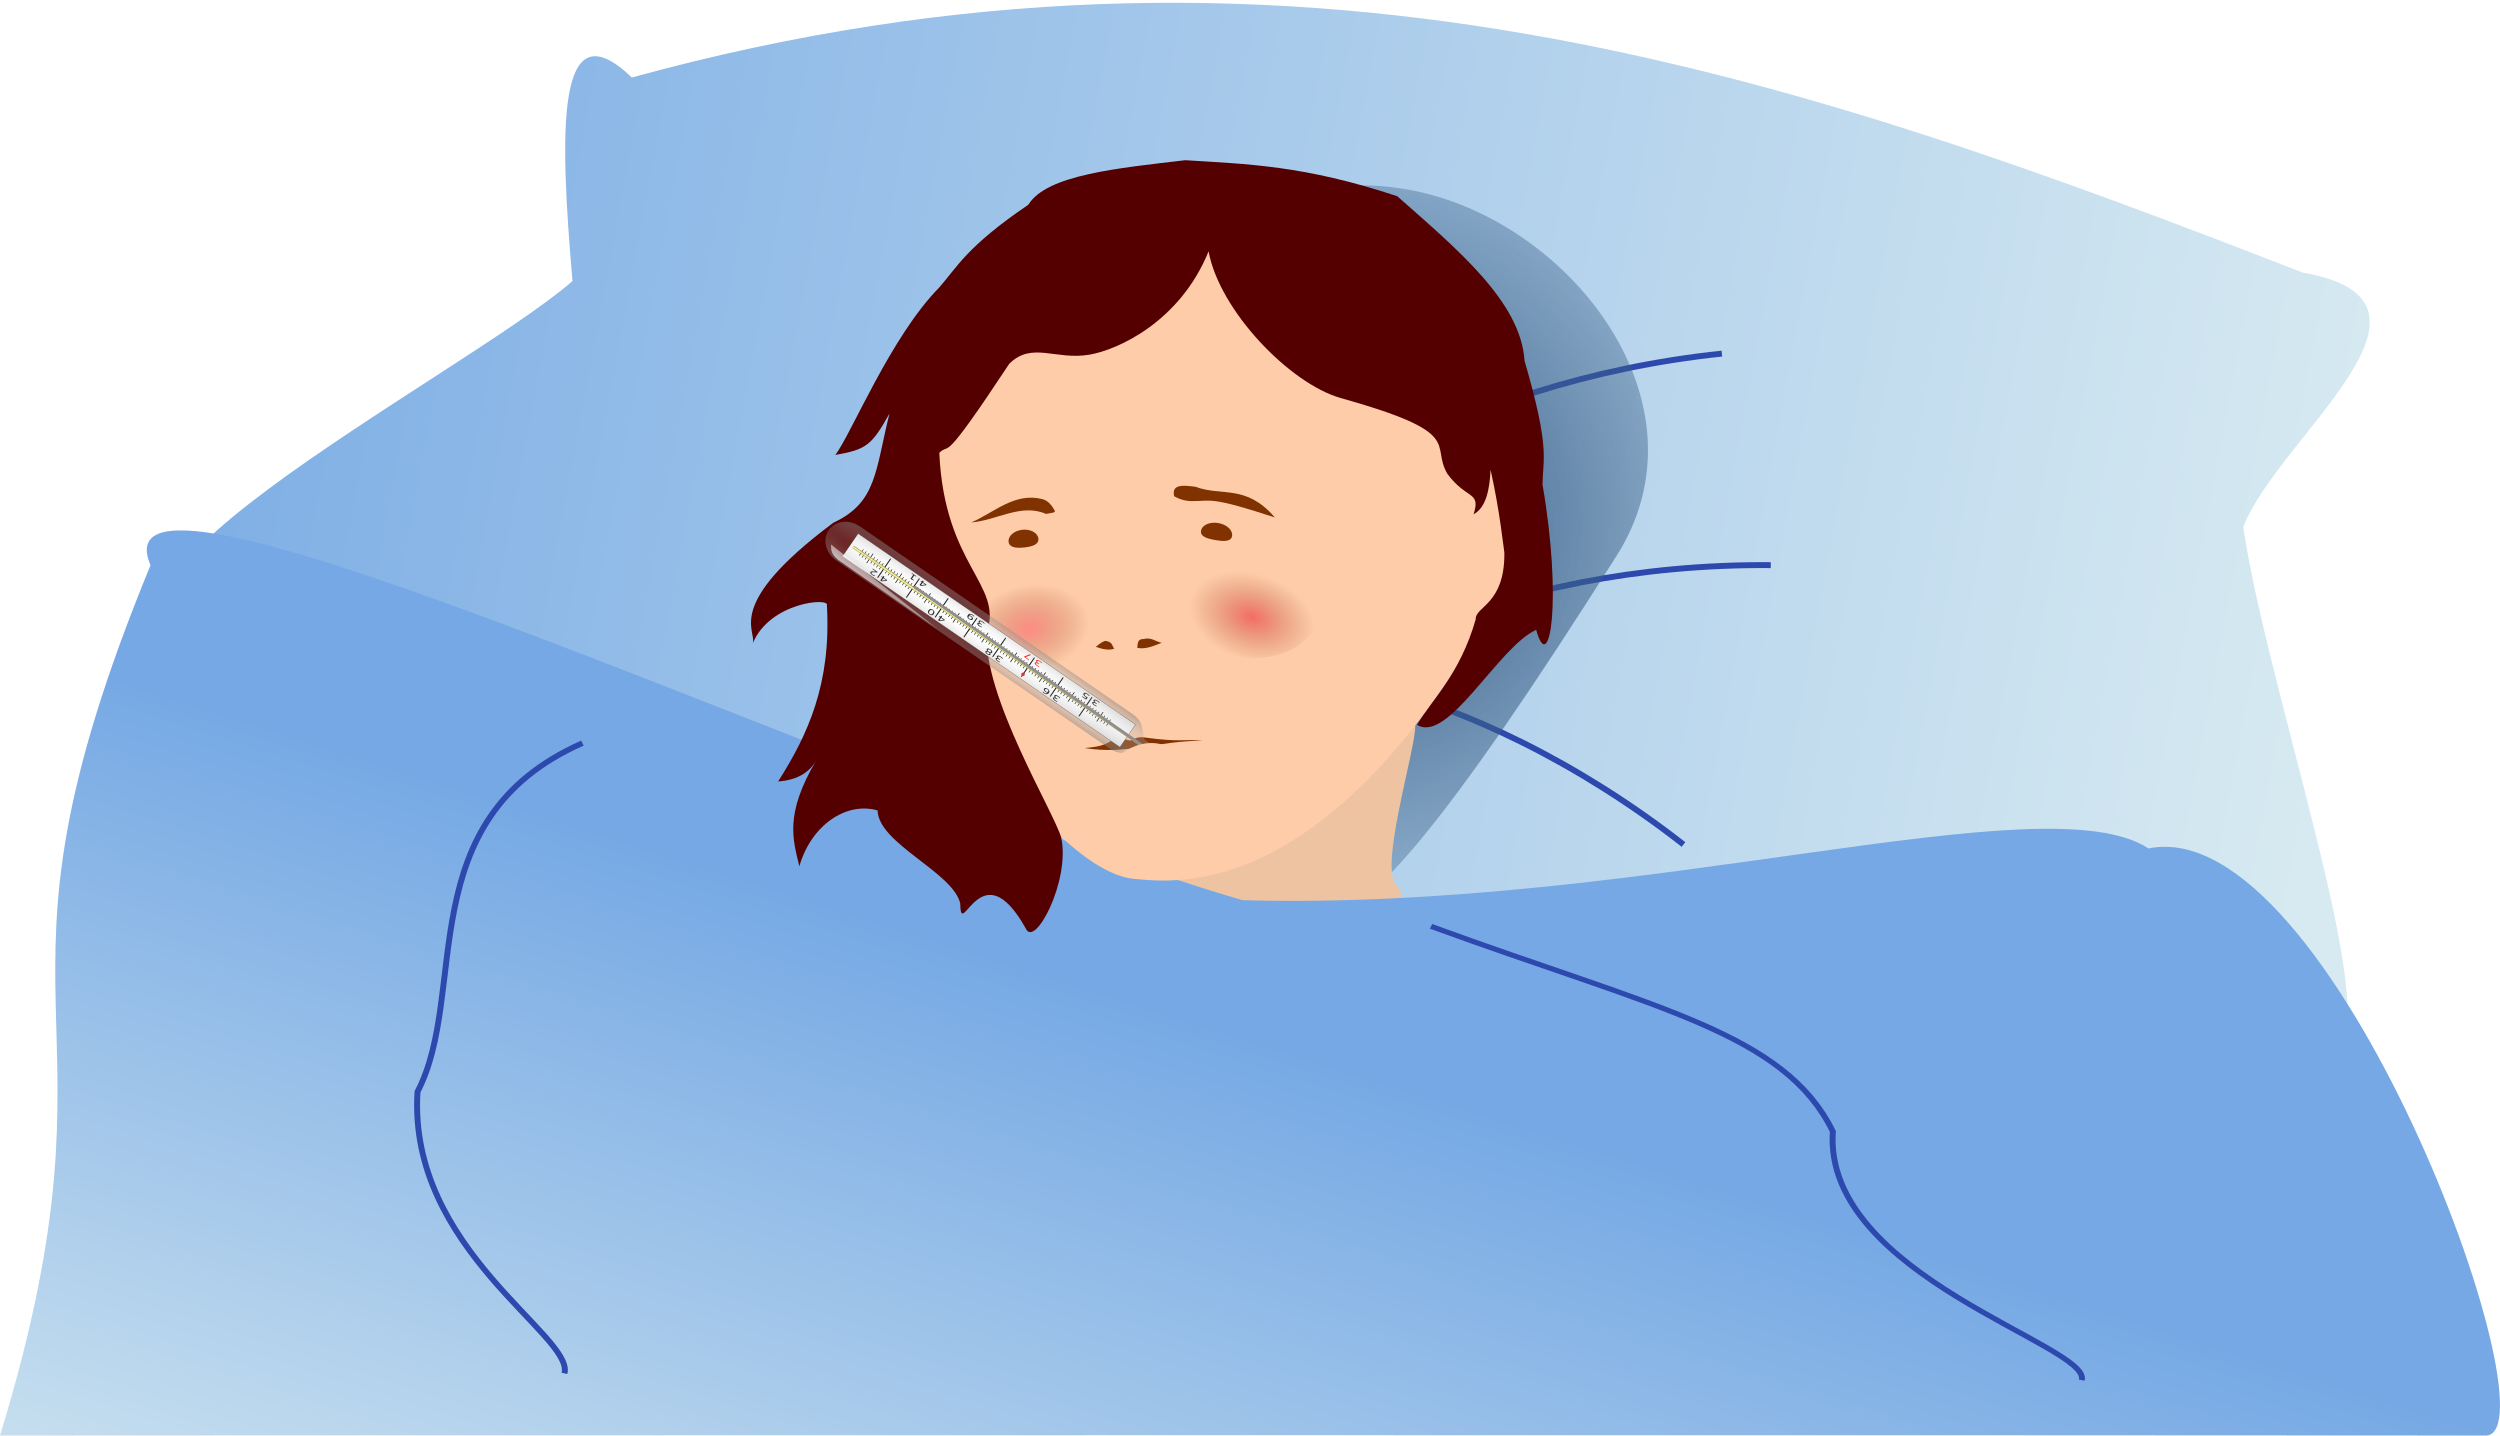 <?xml version="1.0" encoding="UTF-8" standalone="no"?>
<svg viewBox="0 0 421.097 241.801" xmlns="http://www.w3.org/2000/svg" xmlns:xlink="http://www.w3.org/1999/xlink">
<defs>
<filter id="filter5421">
<feGaussianBlur stdDeviation="1.661"/>
</filter>
<filter height="1.746" id="filter3982" width="1.636" x="-.318" y="-.373">
<feGaussianBlur stdDeviation="3.297"/>
</filter>
<filter height="2.419" id="filter3994" width="2.04" x="-.52" y="-.709">
<feGaussianBlur stdDeviation="4.814"/>
</filter>
<filter height="1.505" id="filter4578" width="1.628" x="-.314" y="-.253">
<feGaussianBlur stdDeviation="13.005"/>
</filter>
<filter height="1.259" id="filter4604" width="1.232" x="-.116" y="-.129">
<feGaussianBlur stdDeviation="4.249"/>
</filter>
<linearGradient id="linearGradient4484">
<stop offset="0" stop-color="#75a8e4"/>
<stop offset="1" stop-color="#d7eaf1"/>
</linearGradient>
<linearGradient gradientUnits="userSpaceOnUse" id="linearGradient5419" x1="1363.285" x2="1444.092" y1="-676.4" y2="-493.835">
<stop offset="0" stop-color="#fff"/>
<stop offset="1" stop-color="#fff" stop-opacity="0"/>
</linearGradient>
<linearGradient gradientUnits="userSpaceOnUse" id="linearGradient5407" x1="858.474" x2="907.537">
<stop offset="0" stop-color="#8c8c8c"/>
<stop offset=".445" stop-color="#ccc"/>
<stop offset=".63" stop-color="#4c4c4c"/>
<stop offset=".837" stop-color="#e8e8e8"/>
<stop offset="1" stop-color="#7f7f7f"/>
</linearGradient>
<linearGradient gradientUnits="userSpaceOnUse" id="linearGradient5405" x1="878.693" x2="888.693">
<stop offset="0" stop-color="#a7a700"/>
<stop offset=".5" stop-color="#ffffc1" stop-opacity=".817"/>
<stop offset="1" stop-color="#848400"/>
</linearGradient>
<linearGradient gradientUnits="userSpaceOnUse" id="linearGradient4490" x1="-51.23" x2="347.509" xlink:href="#linearGradient4484" y1="346.33" y2="420.576"/>
<linearGradient gradientUnits="userSpaceOnUse" id="linearGradient4506" x1="122.335" x2="75.008" xlink:href="#linearGradient4484" y1="493.865" y2="642.862"/>
<radialGradient cx="123.554" cy="442.15" gradientTransform="matrix(1.562,-.323,.234,1.133,-172.413,-19.017)" gradientUnits="userSpaceOnUse" id="radialGradient3886" r="6.377">
<stop offset="0" stop-color="#ff4d5f" stop-opacity=".502"/>
<stop offset="1" stop-color="#803300" stop-opacity="0"/>
</radialGradient>
<radialGradient cx="144.309" cy="446.061" gradientTransform="matrix(1.627,.535,-.36,1.096,83.516,-126.058)" gradientUnits="userSpaceOnUse" id="radialGradient3886-9" r="6.377">
<stop offset="0" stop-color="#e80017" stop-opacity=".47"/>
<stop offset="1" stop-color="#803300" stop-opacity="0"/>
</radialGradient>
<radialGradient cx="377.844" cy="-39.721" gradientTransform="matrix(2.239,1.99478e-7,-3.68297e-6,37.274,37.837,1061.81)" gradientUnits="userSpaceOnUse" id="radialGradient5409" r="75">
<stop offset="0" stop-color="#fff" stop-opacity="0"/>
<stop offset="1"/>
</radialGradient>
<radialGradient cx="185.713" cy="424.021" gradientTransform="matrix(1.272,.013,-.014,1.403,-46.482,-168.538)" gradientUnits="userSpaceOnUse" id="radialGradient4564" r="65.11">
<stop offset="0" stop-color="#395e86"/>
<stop offset="1" stop-color="#395e86" stop-opacity="0"/>
</radialGradient>
</defs>
<g transform="translate(52.143,-332.163)">
<path d="m-12.143,440.934c-42.707-4.701 37.818-45.231 56.429-61.429-2.173-25.194-2.833-46.606 10-34.286 110.872-30.484 196.685-.112 281.429,32.857 28.052,4.87-4.279,27.855-10,42.857 4.431,31.045 31.158,103.898 8.571,84.286-126.117,6.921-243.158-2.668-346.429-64.286z" fill="url(#linearGradient4490)"/>
<path d="m244.509,445.008c-44.118,4.629-83.004,27.156-74.751,46.972" fill="none" filter="url(#filter4604)" stroke="#2d49ae" transform="matrix(.719,.695,-.695,.719,364.9,-15.486)"/>
<path d="m243.498,422.785c-44.118,4.629-83.004,27.156-74.751,46.972" fill="none" filter="url(#filter4604)" stroke="#2d49ae" transform="matrix(.994,.113,-.113,.994,51.863,-20.409)"/>
<path d="m237.891,391.722c-44.118,4.629-83.004,27.156-74.751,46.972" fill="none" filter="url(#filter4604)" stroke="#2d49ae"/>
<path d="m223.029,433.84c-27.905,45.119-41.636,61.884-49.317,61.184-13.296-1.16-51.644-52.808-43.926-81.372 7.648-28.304 34.506-46.776 60.254-41.201s48.722,35.952 32.989,61.39z" fill="url(#radialGradient4564)" filter="url(#filter4578)" transform="matrix(1.023,0,0,1,-7.988,-8.081)"/>
<path d="m164.107,466.112c.54,2.754-20.482.341-23.75,2.143 3.611,4.05-12.071,11.34 3.571,16.25 17.541,12.198 30.017,2.58 42.321,5.179l-2.857-8.214c-3.747-1.643 2.977-23.168 2.857-27.143-12.976-1.52-9.167,18.034-22.143,11.786z" fill="#eec3a2"/>
<path d="m-52.143,573.964c22.63-73.921-6.053-70.323 25.357-146.602-10.992-25.378 123.52,38.867 183.929,56.429 67.818,1.882 135.075-20.159 152.609-8.718 30.905-6.275 68.781,97.484 56.999,98.891-74.055-.094-385.179-.045-418.894,0z" fill="url(#linearGradient4506)"/>
<path d="m200.436,432.704c-28.478,51.014-53.831,48.269-61.67,47.477-13.569-1.312-41.365-38.007-33.488-70.304 7.805-32.002 35.214-52.888 61.491-46.584s49.722,40.649 33.666,69.411z" fill="#fca"/>
<path d="m151.429,374.505c-4.831,11.888-15.336,16.601-20.087,17.403-5.706.964-9.658-2.258-13.485,1.526-11.748,17.795-9.725,13.056-11.786,15 .863,19.115 10.737,22.043 8.036,30.179-.863,10.539 11.336,30.412 12.5,34.643 1.561,7.261-4.484,18.721-5.975,15.283-7.572-13.519-10.969,2.389-11.026-4.167-1.16-5.283-13.805-10.092-13.929-15.704-5.283-1.511-11.18,2.472-13.178,9.408-1.078-4.502-2.533-8.735 2.857-17.857-1.206,2.127-3.318,3.349-6.429,3.571 4.926-7.752 8.971-16.362 8.214-29.643 .586-1.417-9.711-.546-12.5,6.429 .791-2.229-5.099-6.419 13.571-20.357 7.341-3.416 7.058-8.696 9.464-18.393-2.984,5.342-3.904,6.061-9.107,6.964 2.712-3.608 9.329-19.93 17.5-28.214 2.958-3.354 4.585-6.864 15-13.929 3.088-5.043 15.03-6.15 26.429-7.5 10.265.657 19.936.82 35.714,6.071 10.143,8.962 20.807,17.796 21.436,27.709 4.373,15.042 3.069,16.412 3.028,20.862 3.371,19.493 1.191,32.547-1.071,24.464-6.371,2.867-14.845,19.272-20.054,15.996 2.46-4.199 7.217-8.484 9.876-17.782-.119-2.153 4.94-2.482 4.821-11.25-.181-1.022-.734-6.811-2.321-13.929-.161,3.489-.802,6.378-2.857,7.5 1.246-3.947-1.145-2.398-4.408-6.796-2.976-5.025 3.276-6.837-18.016-12.796-8.497-2.415-20.378-14.671-22.219-24.694z" fill="#500"/>
<path d="m111.459,420.158c3.871-1.661 7.293-5.113 11.964-3.929 .877.222 1.486.952 1.786,1.429 .446.768.738.773-1.161,1.071-4.167-1.844-8.423,1.133-12.589,1.429z" fill="#803300"/>
<path d="m145.635,415.755c-.492-2.065 1.5-1.872 3.571-1.607 4.46,1.691 8.489-.508 13.393,5.179-10.817-3.571-10.751-2.751-13.571-2.768-1.131.068-2.262-.157-3.393-.804z" fill="#803300"/>
<path d="m155.384,422.454c-.164.962-1.363.926-2.806.68s-2.586-.611-2.421-1.573 1.468-1.543 2.912-1.296 2.48,1.227 2.316,2.189z" fill="#803300"/>
<path d="m122.763,422.891c.101.971-.997,1.343-2.384,1.487s-2.538.008-2.64-.963 .941-1.876 2.328-2.02 2.594.525 2.695,1.496z" fill="#803300"/>
<path d="m139.423,441.297c.056-.627-.016-1.548 1.066-1.5 1.265-.356 2.078.472 3.049.636-1.314.494-2.588,1.136-4.115.864z" fill="#803300"/>
<path d="m132.433,441.113c.745-.607 1.393-1.059 1.715-.995 1.162.216 1.003.848 1.395,1.306-.816.311-1.891.135-3.109-.311z" fill="#803300"/>
<path d="m130.536,458.166c3.324-.317 3.369-.6 5.536-1.786 1.54.489 1.553.284 2.143.536 1.099-.607 1.786-.64 2.411-.536 6.195.845 6.637.238 9.821.536-7.957.082-12.604,2.41-19.911,1.25z" fill="#803300"/>
<path d="m169.201,438.758c0,4.498-4.975,8.144-11.112,8.144s-11.112-3.646-11.112-8.144 4.975-8.144 11.112-8.144 11.112,3.646 11.112,8.144z" fill="url(#radialGradient3886-9)" filter="url(#filter3994)" transform="translate(1.01,-3.894)"/>
<path d="m135.36,440.967c0,5.858-5.568,10.607-12.438,10.607s-12.438-4.749-12.438-10.607 5.568-10.607 12.438-10.607 12.438,4.749 12.438,10.607z" fill="url(#radialGradient3886)" filter="url(#filter3982)" transform="translate(-2.758,-4.041)"/>
<g transform="matrix(-.02,-.042,.042,-.02,145.405,475.322)">
<g transform="matrix(.5,.866,-.866,.5,247.652,-877.419)">
<g transform="matrix(0,-1,1,0,-753.881,357.26)">
<path d="m1587.572-1292.182h100v1219.616h-100z" fill="#fff" stroke="#000" stroke-width=".954" transform="matrix(0,1,-1,0,0,0)"/>
<path d="m258.522,1597.147v80.851" fill="none" stroke="#000" stroke-linecap="round" stroke-linejoin="round" stroke-width="3.852"/>
<path d="m384.926,1597.147v80.851" fill="none" stroke="#000" stroke-linecap="round" stroke-linejoin="round" stroke-width="3.852"/>
<path d="m511.329,1597.147v80.851" stroke="#000" stroke-linecap="round" stroke-linejoin="round" stroke-width="3.852"/>
<path d="m637.732,1597.147v80.851" fill="none" stroke="#000" stroke-linecap="round" stroke-linejoin="round" stroke-width="3.852"/>
<path d="m764.136,1597.147v80.851" fill="none" stroke="#000" stroke-linecap="round" stroke-linejoin="round" stroke-width="3.852"/>
<path d="m890.539,1597.147v80.851" fill="none" stroke="#000" stroke-linecap="round" stroke-linejoin="round" stroke-width="3.852"/>
<path d="m1016.943,1597.147v80.851" fill="none" stroke="#000" stroke-linecap="round" stroke-linejoin="round" stroke-width="3.852"/>
<path d="m1143.346,1597.147v80.851" fill="none" stroke="#000" stroke-linecap="round" stroke-linejoin="round" stroke-width="3.852"/>
<path d="m271.067,1624.947v25.25" fill="none" stroke="#000" stroke-linecap="round" stroke-linejoin="round" stroke-width="2.153"/>
<path d="m397.471,1624.947v25.25" fill="none" stroke="#000" stroke-linecap="round" stroke-linejoin="round" stroke-width="2.153"/>
<path d="m523.874,1624.947v25.25" fill="none" stroke="#000" stroke-linecap="round" stroke-linejoin="round" stroke-width="2.153"/>
<path d="m650.277,1624.947v25.25" fill="none" stroke="#000" stroke-linecap="round" stroke-linejoin="round" stroke-width="2.153"/>
<path d="m776.681,1624.947v25.25" fill="none" stroke="#000" stroke-linecap="round" stroke-linejoin="round" stroke-width="2.153"/>
<path d="m903.084,1624.947v25.25" fill="none" stroke="#000" stroke-linecap="round" stroke-linejoin="round" stroke-width="2.153"/>
<path d="m1029.488,1624.947v25.25" fill="none" stroke="#000" stroke-linecap="round" stroke-linejoin="round" stroke-width="2.153"/>
<path d="m1155.891,1624.947v25.25" fill="none" stroke="#000" stroke-linecap="round" stroke-linejoin="round" stroke-width="2.153"/>
<path d="m157.209,1624.947v25.25" fill="none" stroke="#000" stroke-linecap="round" stroke-linejoin="round" stroke-width="2.153"/>
<path d="m283.612,1624.947v25.25" fill="none" stroke="#000" stroke-linecap="round" stroke-linejoin="round" stroke-width="2.153"/>
<path d="m410.016,1624.947v25.25" fill="none" stroke="#000" stroke-linecap="round" stroke-linejoin="round" stroke-width="2.153"/>
<path d="m536.419,1624.947v25.25" fill="none" stroke="#000" stroke-linecap="round" stroke-linejoin="round" stroke-width="2.153"/>
<path d="m662.822,1624.947v25.25" fill="none" stroke="#000" stroke-linecap="round" stroke-linejoin="round" stroke-width="2.153"/>
<path d="m789.226,1624.947v25.25" fill="none" stroke="#000" stroke-linecap="round" stroke-linejoin="round" stroke-width="2.153"/>
<path d="m915.629,1624.947v25.25" fill="none" stroke="#000" stroke-linecap="round" stroke-linejoin="round" stroke-width="2.153"/>
<path d="m1042.033,1624.947v25.25" fill="none" stroke="#000" stroke-linecap="round" stroke-linejoin="round" stroke-width="2.153"/>
<path d="m1168.436,1624.947v25.25" fill="none" stroke="#000" stroke-linecap="round" stroke-linejoin="round" stroke-width="2.153"/>
<path d="m169.754,1624.947v25.25" fill="none" stroke="#000" stroke-linecap="round" stroke-linejoin="round" stroke-width="2.153"/>
<path d="m296.157,1624.947v25.25" fill="none" stroke="#000" stroke-linecap="round" stroke-linejoin="round" stroke-width="2.153"/>
<path d="m422.56,1624.947v25.25" fill="none" stroke="#000" stroke-linecap="round" stroke-linejoin="round" stroke-width="2.153"/>
<path d="m548.964,1624.947v25.25" fill="none" stroke="#000" stroke-linecap="round" stroke-linejoin="round" stroke-width="2.153"/>
<path d="m675.367,1624.947v25.25" fill="none" stroke="#000" stroke-linecap="round" stroke-linejoin="round" stroke-width="2.153"/>
<path d="m801.771,1624.947v25.25" fill="none" stroke="#000" stroke-linecap="round" stroke-linejoin="round" stroke-width="2.153"/>
<path d="m928.174,1624.947v25.25" fill="none" stroke="#000" stroke-linecap="round" stroke-linejoin="round" stroke-width="2.153"/>
<path d="m1054.577,1624.947v25.25" fill="none" stroke="#000" stroke-linecap="round" stroke-linejoin="round" stroke-width="2.153"/>
<path d="m1180.981,1624.947v25.25" fill="none" stroke="#000" stroke-linecap="round" stroke-linejoin="round" stroke-width="2.153"/>
<path d="m182.299,1624.947v25.25" fill="none" stroke="#000" stroke-linecap="round" stroke-linejoin="round" stroke-width="2.153"/>
<path d="m308.702,1624.947v25.25" fill="none" stroke="#000" stroke-linecap="round" stroke-linejoin="round" stroke-width="2.153"/>
<path d="m435.105,1624.947v25.25" fill="none" stroke="#000" stroke-linecap="round" stroke-linejoin="round" stroke-width="2.153"/>
<path d="m561.509,1624.947v25.25" fill="none" stroke="#000" stroke-linecap="round" stroke-linejoin="round" stroke-width="2.153"/>
<path d="m687.912,1624.947v25.25" fill="none" stroke="#000" stroke-linecap="round" stroke-linejoin="round" stroke-width="2.153"/>
<path d="m814.316,1624.947v25.25" fill="none" stroke="#000" stroke-linecap="round" stroke-linejoin="round" stroke-width="2.153"/>
<path d="m940.719,1624.947v25.25" fill="none" stroke="#000" stroke-linecap="round" stroke-linejoin="round" stroke-width="2.153"/>
<path d="m1067.122,1624.947v25.25" fill="none" stroke="#000" stroke-linecap="round" stroke-linejoin="round" stroke-width="2.153"/>
<path d="m1193.526,1624.947v25.25" fill="none" stroke="#000" stroke-linecap="round" stroke-linejoin="round" stroke-width="2.153"/>
<path d="m194.844,1618.005v39.133" fill="none" stroke="#000" stroke-linecap="round" stroke-linejoin="round" stroke-width="2.68"/>
<path d="m321.247,1618.005v39.133" fill="none" stroke="#000" stroke-linecap="round" stroke-linejoin="round" stroke-width="2.68"/>
<path d="m447.65,1618.005v39.133" fill="none" stroke="#000" stroke-linecap="round" stroke-linejoin="round" stroke-width="2.68"/>
<path d="m574.054,1618.005v39.133" fill="none" stroke="#000" stroke-linecap="round" stroke-linejoin="round" stroke-width="2.68"/>
<path d="m700.457,1618.005v39.133" fill="none" stroke="#000" stroke-linecap="round" stroke-linejoin="round" stroke-width="2.68"/>
<path d="m826.861,1618.005v39.133" fill="none" stroke="#000" stroke-linecap="round" stroke-linejoin="round" stroke-width="2.68"/>
<path d="m953.264,1618.005v39.133" fill="none" stroke="#000" stroke-linecap="round" stroke-linejoin="round" stroke-width="2.68"/>
<path d="m1079.667,1618.005v39.133" fill="none" stroke="#000" stroke-linecap="round" stroke-linejoin="round" stroke-width="2.68"/>
<path d="m1206.071,1618.005v39.133" fill="none" stroke="#000" stroke-linecap="round" stroke-linejoin="round" stroke-width="2.68"/>
<path d="m207.388,1624.947v25.25" fill="none" stroke="#000" stroke-linecap="round" stroke-linejoin="round" stroke-width="2.153"/>
<path d="m333.792,1624.947v25.25" fill="none" stroke="#000" stroke-linecap="round" stroke-linejoin="round" stroke-width="2.153"/>
<path d="m460.195,1624.947v25.25" fill="none" stroke="#000" stroke-linecap="round" stroke-linejoin="round" stroke-width="2.153"/>
<path d="m586.599,1624.947v25.25" fill="none" stroke="#000" stroke-linecap="round" stroke-linejoin="round" stroke-width="2.153"/>
<path d="m713.002,1624.947v25.25" fill="none" stroke="#000" stroke-linecap="round" stroke-linejoin="round" stroke-width="2.153"/>
<path d="m839.405,1624.947v25.25" fill="none" stroke="#000" stroke-linecap="round" stroke-linejoin="round" stroke-width="2.153"/>
<path d="m965.809,1624.947v25.25" fill="none" stroke="#000" stroke-linecap="round" stroke-linejoin="round" stroke-width="2.153"/>
<path d="m1092.212,1624.947v25.25" fill="none" stroke="#000" stroke-linecap="round" stroke-linejoin="round" stroke-width="2.153"/>
<path d="m1218.616,1624.947v25.25" fill="none" stroke="#000" stroke-linecap="round" stroke-linejoin="round" stroke-width="2.153"/>
<path d="m219.933,1624.947v25.25" fill="none" stroke="#000" stroke-linecap="round" stroke-linejoin="round" stroke-width="2.153"/>
<path d="m346.337,1624.947v25.25" fill="none" stroke="#000" stroke-linecap="round" stroke-linejoin="round" stroke-width="2.153"/>
<path d="m472.74,1624.947v25.25" fill="none" stroke="#000" stroke-linecap="round" stroke-linejoin="round" stroke-width="2.153"/>
<path d="m599.144,1624.947v25.25" fill="none" stroke="#000" stroke-linecap="round" stroke-linejoin="round" stroke-width="2.153"/>
<path d="m725.547,1624.947v25.25" fill="none" stroke="#000" stroke-linecap="round" stroke-linejoin="round" stroke-width="2.153"/>
<path d="m851.95,1624.947v25.25" fill="none" stroke="#000" stroke-linecap="round" stroke-linejoin="round" stroke-width="2.153"/>
<path d="m978.354,1624.947v25.25" fill="none" stroke="#000" stroke-linecap="round" stroke-linejoin="round" stroke-width="2.153"/>
<path d="m1104.757,1624.947v25.25" fill="none" stroke="#000" stroke-linecap="round" stroke-linejoin="round" stroke-width="2.153"/>
<path d="m1231.16,1624.947v25.25" fill="none" stroke="#000" stroke-linecap="round" stroke-linejoin="round" stroke-width="2.153"/>
<path d="m232.478,1624.947v25.25" fill="none" stroke="#000" stroke-linecap="round" stroke-linejoin="round" stroke-width="2.153"/>
<path d="m358.882,1624.947v25.25" fill="none" stroke="#000" stroke-linecap="round" stroke-linejoin="round" stroke-width="2.153"/>
<path d="m485.285,1624.947v25.25" fill="none" stroke="#000" stroke-linecap="round" stroke-linejoin="round" stroke-width="2.153"/>
<path d="m611.688,1624.947v25.25" fill="none" stroke="#000" stroke-linecap="round" stroke-linejoin="round" stroke-width="2.153"/>
<path d="m738.092,1624.947v25.25" fill="none" stroke="#000" stroke-linecap="round" stroke-linejoin="round" stroke-width="2.153"/>
<path d="m864.495,1624.947v25.25" fill="none" stroke="#000" stroke-linecap="round" stroke-linejoin="round" stroke-width="2.153"/>
<path d="m990.899,1624.947v25.25" fill="none" stroke="#000" stroke-linecap="round" stroke-linejoin="round" stroke-width="2.153"/>
<path d="m1117.302,1624.947v25.25" fill="none" stroke="#000" stroke-linecap="round" stroke-linejoin="round" stroke-width="2.153"/>
<path d="m1243.705,1624.947v25.25" fill="none" stroke="#000" stroke-linecap="round" stroke-linejoin="round" stroke-width="2.153"/>
<path d="m245.023,1624.947v25.25" fill="none" stroke="#000" stroke-linecap="round" stroke-linejoin="round" stroke-width="2.153"/>
<path d="m371.427,1624.947v25.25" fill="none" stroke="#000" stroke-linecap="round" stroke-linejoin="round" stroke-width="2.153"/>
<path d="m497.83,1624.947v25.25" fill="none" stroke="#000" stroke-linecap="round" stroke-linejoin="round" stroke-width="2.153"/>
<path d="m624.233,1624.947v25.25" fill="none" stroke="#000" stroke-linecap="round" stroke-linejoin="round" stroke-width="2.153"/>
<path d="m750.637,1624.947v25.25" fill="none" stroke="#000" stroke-linecap="round" stroke-linejoin="round" stroke-width="2.153"/>
<path d="m877.04,1624.947v25.25" fill="none" stroke="#000" stroke-linecap="round" stroke-linejoin="round" stroke-width="2.153"/>
<path d="m1003.444,1624.947v25.25" fill="none" stroke="#000" stroke-linecap="round" stroke-linejoin="round" stroke-width="2.153"/>
<path d="m1129.847,1624.947v25.25" fill="none" stroke="#000" stroke-linecap="round" stroke-linejoin="round" stroke-width="2.153"/>
<g font-family="Sans" font-size="35.61" letter-spacing="0" transform="scale(1.3,.769)" word-spacing="0">
<path d="m185.189,2171.023c1.681.359 2.991,1.107 3.93,2.243 .951,1.136 1.426,2.539 1.426,4.208-2e-005,2.562-.881,4.544-2.643,5.947s-4.266,2.104-7.512,2.104c-1.09,0-2.214-.11-3.373-.33-1.148-.209-2.336-.527-3.565-.956v-3.391c.974.568 2.04.997 3.199,1.287s2.371.435 3.634.435c2.202,0 3.877-.435 5.025-1.304 1.159-.869 1.739-2.133 1.739-3.791-2e-005-1.53-.539-2.724-1.617-3.582-1.066-.869-2.556-1.304-4.469-1.304h-3.026v-2.886h3.165c1.727,0 3.049-.342 3.964-1.026 .916-.696 1.374-1.692 1.374-2.991-1e-005-1.333-.475-2.353-1.426-3.06-.939-.719-2.289-1.078-4.051-1.078-.962,0-1.994.104-3.095.313s-2.313.533-3.634.974v-3.13c1.333-.371 2.579-.649 3.738-.835 1.171-.185 2.272-.278 3.304-.278 2.666 0 4.776.609 6.329,1.826 1.553,1.206 2.33,2.84 2.33,4.903-2e-005,1.438-.412,2.655-1.235,3.651-.823.985-1.994,1.669-3.512,2.052"/>
<path d="m208.593,2159.06h13.789v2.956h-10.572v6.364c.51-.174 1.02-.301 1.53-.383 .51-.093 1.02-.139 1.53-.139 2.898,0 5.193.794 6.886,2.382s2.539,3.738 2.539,6.451c-2e-005,2.794-.869,4.967-2.608,6.521-1.739,1.542-4.191,2.313-7.355,2.313-1.09,0-2.202-.093-3.338-.278-1.124-.185-2.289-.464-3.495-.835v-3.53c1.043.568 2.121.991 3.234,1.269s2.289.417 3.53.417c2.005,0 3.593-.527 4.764-1.582s1.756-2.486 1.756-4.295-.585-3.24-1.756-4.295-2.759-1.582-4.764-1.582c-.939,0-1.878.104-2.817.313-.927.209-1.878.533-2.852.974v-13.041"/>
</g>
<g fill="#f00" font-family="Sans" font-size="35.61" letter-spacing="0" transform="scale(1.3,.769)" word-spacing="0">
<path d="m379.631,2171.023c1.681.359 2.991,1.107 3.93,2.243 .951,1.136 1.426,2.539 1.426,4.208-1e-005,2.562-.881,4.544-2.643,5.947s-4.266,2.104-7.512,2.104c-1.09,0-2.214-.11-3.373-.33-1.148-.209-2.336-.527-3.565-.956v-3.391c.974.568 2.04.997 3.199,1.287s2.371.435 3.634.435c2.202,0 3.877-.435 5.025-1.304 1.159-.869 1.739-2.133 1.739-3.791-2e-005-1.53-.539-2.724-1.617-3.582-1.066-.869-2.556-1.304-4.469-1.304h-3.026v-2.886h3.165c1.727,0 3.049-.342 3.964-1.026 .916-.696 1.374-1.692 1.374-2.991-1e-005-1.333-.475-2.353-1.426-3.06-.939-.719-2.289-1.078-4.051-1.078-.962,0-1.994.104-3.095.313s-2.313.533-3.634.974v-3.13c1.333-.371 2.579-.649 3.738-.835 1.171-.185 2.272-.278 3.304-.278 2.666 0 4.776.609 6.329,1.826 1.553,1.206 2.33,2.84 2.33,4.903-2e-005,1.438-.412,2.655-1.235,3.651-.823.985-1.994,1.669-3.512,2.052"/>
<path d="m402.114,2159.06h16.692v1.495l-9.424,24.465h-3.669l8.868-23.004h-12.467v-2.956"/>
</g>
<g font-family="Sans" font-size="35.61" letter-spacing="0" transform="scale(1.3,.769)" word-spacing="0">
<path d="m573.838,2171.023c1.681.359 2.991,1.107 3.93,2.243 .951,1.136 1.426,2.539 1.426,4.208-2e-005,2.562-.881,4.544-2.643,5.947s-4.266,2.104-7.512,2.104c-1.09,0-2.214-.11-3.373-.33-1.148-.209-2.336-.527-3.565-.956v-3.391c.974.568 2.04.997 3.199,1.287s2.371.435 3.634.435c2.202,0 3.877-.435 5.025-1.304 1.159-.869 1.739-2.133 1.739-3.791-2e-005-1.53-.539-2.724-1.617-3.582-1.066-.869-2.556-1.304-4.469-1.304h-3.026v-2.886h3.165c1.727,0 3.049-.342 3.964-1.026 .916-.696 1.374-1.692 1.374-2.991-1e-005-1.333-.475-2.353-1.426-3.06-.939-.719-2.289-1.078-4.051-1.078-.962,0-1.994.104-3.095.313s-2.313.533-3.634.974v-3.13c1.333-.371 2.579-.649 3.738-.835 1.171-.185 2.272-.278 3.304-.278 2.666 0 4.776.609 6.329,1.826 1.553,1.206 2.33,2.84 2.33,4.903-2e-005,1.438-.412,2.655-1.235,3.651-.823.985-1.994,1.669-3.512,2.052"/>
<path d="m597.312,2184.481v-3.199c.881.417 1.774.736 2.678.956s1.791.33 2.66.33c2.318,0 4.086-.777 5.303-2.33 1.229-1.565 1.93-3.935 2.104-7.112-.672.997-1.524,1.762-2.556,2.295s-2.174.8-3.425.8c-2.597 0-4.654-.782-6.173-2.347-1.507-1.577-2.26-3.727-2.26-6.451 0-2.666.788-4.805 2.365-6.416s3.675-2.417 6.294-2.417c3.002 0 5.292,1.153 6.868,3.46 1.588,2.295 2.382,5.634 2.382,10.015-2e-005,4.092-.974,7.361-2.921,9.807-1.936,2.434-4.544,3.651-7.825,3.651-.881,0-1.774-.087-2.678-.261s-1.843-.435-2.817-.782m6.99-11.007c1.576,0 2.823-.539 3.738-1.617 .927-1.078 1.391-2.556 1.391-4.434-2e-005-1.866-.464-3.338-1.391-4.417-.916-1.09-2.162-1.634-3.738-1.634s-2.828.545-3.756,1.634c-.916,1.078-1.374,2.55-1.374,4.417 0,1.878.458,3.356 1.374,4.434 .927,1.078 2.179,1.617 3.756,1.617"/>
</g>
<g font-family="Sans" font-size="35.61" letter-spacing="0" transform="scale(1.3,.769)" word-spacing="0">
<path d="m768.202,2162.12-8.868,13.858h8.868v-13.858m-.922-3.06h4.417v16.918h3.704v2.921h-3.704v6.12h-3.495v-6.12h-11.719v-3.391l10.798-16.449"/>
<path d="m793.171,2182.064h5.738v-19.805l-6.242,1.252v-3.199l6.207-1.252h3.512v23.004h5.738v2.956h-14.954v-2.956"/>
</g>
<g font-family="Sans" font-size="35.61" letter-spacing="0" transform="scale(1.3,.769)" word-spacing="0">
<path d="m865.579,2074.78-8.868,13.858h8.868v-13.858m-.922-3.06h4.417v16.918h3.704v2.921h-3.704v6.12h-3.495v-6.12h-11.719v-3.391l10.798-16.449"/>
<path d="m892.965,2094.724h12.258v2.956h-16.484v-2.956c1.333-1.379 3.147-3.228 5.442-5.547 2.307-2.33 3.756-3.831 4.347-4.503 1.124-1.264 1.907-2.33 2.347-3.199 .452-.881.678-1.745.678-2.591-2e-005-1.379-.487-2.504-1.461-3.373-.962-.869-2.22-1.304-3.773-1.304-1.101,0-2.266.191-3.495.574-1.217.383-2.521.962-3.912,1.739v-3.547c1.414-.568 2.736-.997 3.964-1.287s2.353-.435 3.373-.435c2.689 0 4.834.672 6.434,2.017s2.4,3.142 2.4,5.39c-2e-005,1.067-.203,2.081-.609,3.043-.394.951-1.119,2.075-2.173,3.373-.29.336-1.211,1.31-2.765,2.921-1.553,1.6-3.744,3.843-6.573,6.729"/>
</g>
<g font-family="Sans" font-size="35.61" letter-spacing="0" transform="scale(1.3,.769)" word-spacing="0">
<path d="m670.39,2074.78-8.868,13.858h8.868v-13.858m-.922-3.06h4.417v16.918h3.704v2.921h-3.704v6.12h-3.495v-6.12h-11.719v-3.391l10.798-16.449"/>
<path d="m702.262,2074.032c-1.808,0-3.17.893-4.086,2.678-.904,1.774-1.356,4.446-1.356,8.016-1e-005,3.559.452,6.231 1.356,8.016 .916,1.774 2.278,2.66 4.086,2.66 1.82,0 3.182-.887 4.086-2.66 .916-1.785 1.374-4.457 1.374-8.016-2e-005-3.57-.458-6.242-1.374-8.016-.904-1.785-2.266-2.678-4.086-2.678m0-2.782c2.91 0 5.129,1.153 6.66,3.46 1.542,2.295 2.313,5.634 2.313,10.015-2e-005,4.37-.771,7.709-2.313,10.015-1.53,2.295-3.75,3.443-6.66,3.443s-5.135-1.148-6.677-3.443c-1.53-2.307-2.295-5.645-2.295-10.015 0-4.382.765-7.72 2.295-10.015 1.542-2.307 3.767-3.46 6.677-3.46"/>
</g>
<g font-family="Sans" font-size="35.61" letter-spacing="0" transform="scale(1.3,.769)" word-spacing="0">
<path d="m476.565,2083.683c1.681.359 2.991,1.107 3.93,2.243 .951,1.136 1.426,2.539 1.426,4.208-2e-005,2.562-.881,4.544-2.643,5.947s-4.266,2.104-7.512,2.104c-1.09,0-2.214-.11-3.373-.33-1.148-.209-2.336-.527-3.565-.956v-3.391c.974.568 2.04.997 3.199,1.287s2.371.435 3.634.435c2.202,0 3.877-.435 5.025-1.304 1.159-.869 1.739-2.133 1.739-3.791-2e-005-1.53-.539-2.724-1.617-3.582-1.066-.869-2.556-1.304-4.469-1.304h-3.026v-2.886h3.165c1.727,0 3.049-.342 3.964-1.026 .916-.696 1.374-1.692 1.374-2.991-1e-005-1.333-.475-2.353-1.426-3.06-.939-.719-2.289-1.078-4.051-1.078-.962,0-1.994.104-3.095.313s-2.313.533-3.634.974v-3.13c1.333-.371 2.579-.649 3.738-.835 1.171-.185 2.272-.278 3.304-.278 2.666 0 4.776.609 6.329,1.826 1.553,1.206 2.33,2.84 2.33,4.903-2e-005,1.437-.412,2.655-1.235,3.651-.823.985-1.994,1.669-3.512,2.052"/>
<path d="m507.446,2085.352c-1.669,0-2.985.446-3.947,1.339-.951.893-1.426,2.121-1.426,3.686s.475,2.794 1.426,3.686c.962.892 2.278,1.339 3.947,1.339s2.985-.446 3.947-1.339c.962-.904 1.443-2.133 1.443-3.686-2e-005-1.565-.481-2.794-1.443-3.686-.951-.893-2.266-1.339-3.947-1.339m-3.512-1.495c-1.507-.371-2.684-1.072-3.53-2.104-.835-1.032-1.252-2.289-1.252-3.773-1e-005-2.075.736-3.715 2.208-4.921 1.484-1.206 3.512-1.808 6.086-1.808 2.585 0 4.614.603 6.086,1.808s2.208,2.846 2.208,4.921c-2e-005,1.484-.423,2.741-1.269,3.773-.835,1.032-2,1.733-3.495,2.104 1.692.394 3.008,1.165 3.947,2.312 .951,1.148 1.426,2.55 1.426,4.208-2e-005,2.515-.771,4.446-2.313,5.79-1.53,1.345-3.727,2.017-6.59,2.017s-5.066-.672-6.607-2.017c-1.53-1.345-2.295-3.275-2.295-5.79 0-1.658.475-3.06 1.426-4.208s2.272-1.918 3.964-2.312m-1.287-5.547c0,1.345.417,2.394 1.252,3.147 .846.753 2.029,1.13 3.547,1.13 1.507 0 2.684-.377 3.53-1.13 .858-.753 1.287-1.802 1.287-3.147s-.429-2.394-1.287-3.147c-.846-.753-2.023-1.13-3.53-1.13-1.519,0-2.701.377-3.547,1.13-.835.753-1.252,1.803-1.252,3.147"/>
</g>
<g font-family="Sans" font-size="35.61" letter-spacing="0" transform="scale(1.3,.769)" word-spacing="0">
<path d="m282.427,2083.683c1.681.359 2.991,1.107 3.93,2.243 .951,1.136 1.426,2.539 1.426,4.208-1e-005,2.562-.881,4.544-2.643,5.947s-4.266,2.104-7.512,2.104c-1.09,0-2.214-.11-3.373-.33-1.148-.209-2.336-.527-3.565-.956v-3.391c.974.568 2.04.997 3.199,1.287s2.371.435 3.634.435c2.202,0 3.877-.435 5.025-1.304 1.159-.869 1.739-2.133 1.739-3.791-2e-005-1.53-.539-2.724-1.617-3.582-1.066-.869-2.556-1.304-4.469-1.304h-3.026v-2.886h3.165c1.727,0 3.049-.342 3.964-1.026 .916-.696 1.374-1.692 1.374-2.991-1e-005-1.333-.475-2.353-1.426-3.06-.939-.719-2.289-1.078-4.051-1.078-.962,0-1.994.104-3.095.313s-2.313.533-3.634.974v-3.13c1.333-.371 2.579-.649 3.738-.835 1.171-.185 2.272-.278 3.304-.278 2.666 0 4.776.609 6.329,1.826 1.553,1.206 2.33,2.84 2.33,4.903-2e-005,1.437-.412,2.655-1.235,3.651-.823.985-1.994,1.669-3.512,2.052"/>
<path d="m313.743,2083.3c-1.577 0-2.828.539-3.756,1.617-.916,1.078-1.374,2.556-1.374,4.434-1e-005,1.866.458,3.344 1.374,4.434 .927,1.078 2.179,1.617 3.756,1.617s2.823-.539 3.738-1.617c.927-1.09 1.391-2.568 1.391-4.434-1e-005-1.878-.464-3.356-1.391-4.434-.916-1.078-2.162-1.617-3.738-1.617m6.973-11.007v3.199c-.881-.417-1.774-.736-2.678-.956-.893-.22-1.779-.33-2.66-.33-2.318,0-4.092.782-5.321,2.347-1.217,1.565-1.913,3.93-2.087,7.094 .684-1.008 1.542-1.779 2.573-2.313 1.032-.545 2.168-.817 3.408-.817 2.608,0 4.666.794 6.173,2.382 1.519,1.577 2.278,3.727 2.278,6.451-2e-005,2.666-.788,4.805-2.365,6.416s-3.675,2.417-6.294,2.417c-3.002,0-5.298-1.148-6.886-3.443-1.588-2.307-2.382-5.645-2.382-10.015 0-4.104.974-7.372 2.921-9.807 1.947-2.446 4.561-3.669 7.842-3.669 .881 0 1.768.087 2.66.261 .904.174 1.843.435 2.817.782"/>
</g>
<path d="m508.436,1606.298c0,2.63-2.132,4.762-4.762,4.762s-4.762-2.132-4.762-4.762 2.132-4.762 4.762-4.762 4.762,2.132 4.762,4.762z" fill="#f00" stroke="#f00" stroke-linecap="round" stroke-linejoin="round" stroke-width="3" transform="translate(7.655)"/>
</g>
<path d="m883.693-924.346c2.77,0 5,2.055 5,4.607v1359.79c0,2.552-2.23,4.607-5,4.607s-5-2.055-5-4.607v-1359.79c0-2.552 2.23-4.607 5-4.607z" fill="url(#linearGradient5405)"/>
<path d="m883.693-98.246v516.372" fill="#ececec" stroke="#999" stroke-width="4"/>
<path d="m907.537,407.615-49.062-1e-005 1e-005,149.031c-1e-005,13.597 10.935,24.531 24.531,24.531s24.531-10.935 24.531-24.531v-149.031z" fill="url(#linearGradient5407)"/>
<path d="m883.693-1029.652c-41.55 0-75,37.91-75,85l-3e-005,1197.986c0,54.323 27.565,61.895 49.781,86.438v67.844l49.062,1e-005v-67.844c22.779-24.543 51.156-34.989 51.156-86.438l4e-005-1197.986c0-47.09-33.45-85-75-85z" fill="url(#radialGradient5409)"/>
</g>
<path d="m1090.933-426.487 377.102-215.487c31.75-16.2 46.511-6.916 62.85,0z" fill="url(#linearGradient5419)" filter="url(#filter5421)"/>
</g>
<path d="m140.032,457.572-38.007-26.453" fill="none" stroke="#938e8e" stroke-linecap="round" stroke-linejoin="round" stroke-width=".5"/>
<path d="m149.235,469.534c-4.931,8.834-9.322,8.359-10.679,8.222-2.35-.227-7.163-6.582-5.799-12.175 1.352-5.542 6.098-9.159 10.648-8.067s8.61,7.039 5.83,12.02z" fill="#fca"/>
<path d="m188.899,488.192c37.987,16.228 59.523,20.923 67.68,40.406-1.684,28.523 43.605,42.162 41.921,48.992" fill="none" filter="url(#filter4604)" stroke="#2d49ae" transform="matrix(1,0,0,.855,0,70.793)"/>
<path d="m45.962,457.382c-29.19,13.84-19.06,45.186-27.779,63.135-1.684,28.523 26.432,44.183 24.749,51.013" fill="none" filter="url(#filter4604)" stroke="#2d49ae" transform="matrix(1,0,0,.93,0,31.968)"/>
</g>
</svg>
